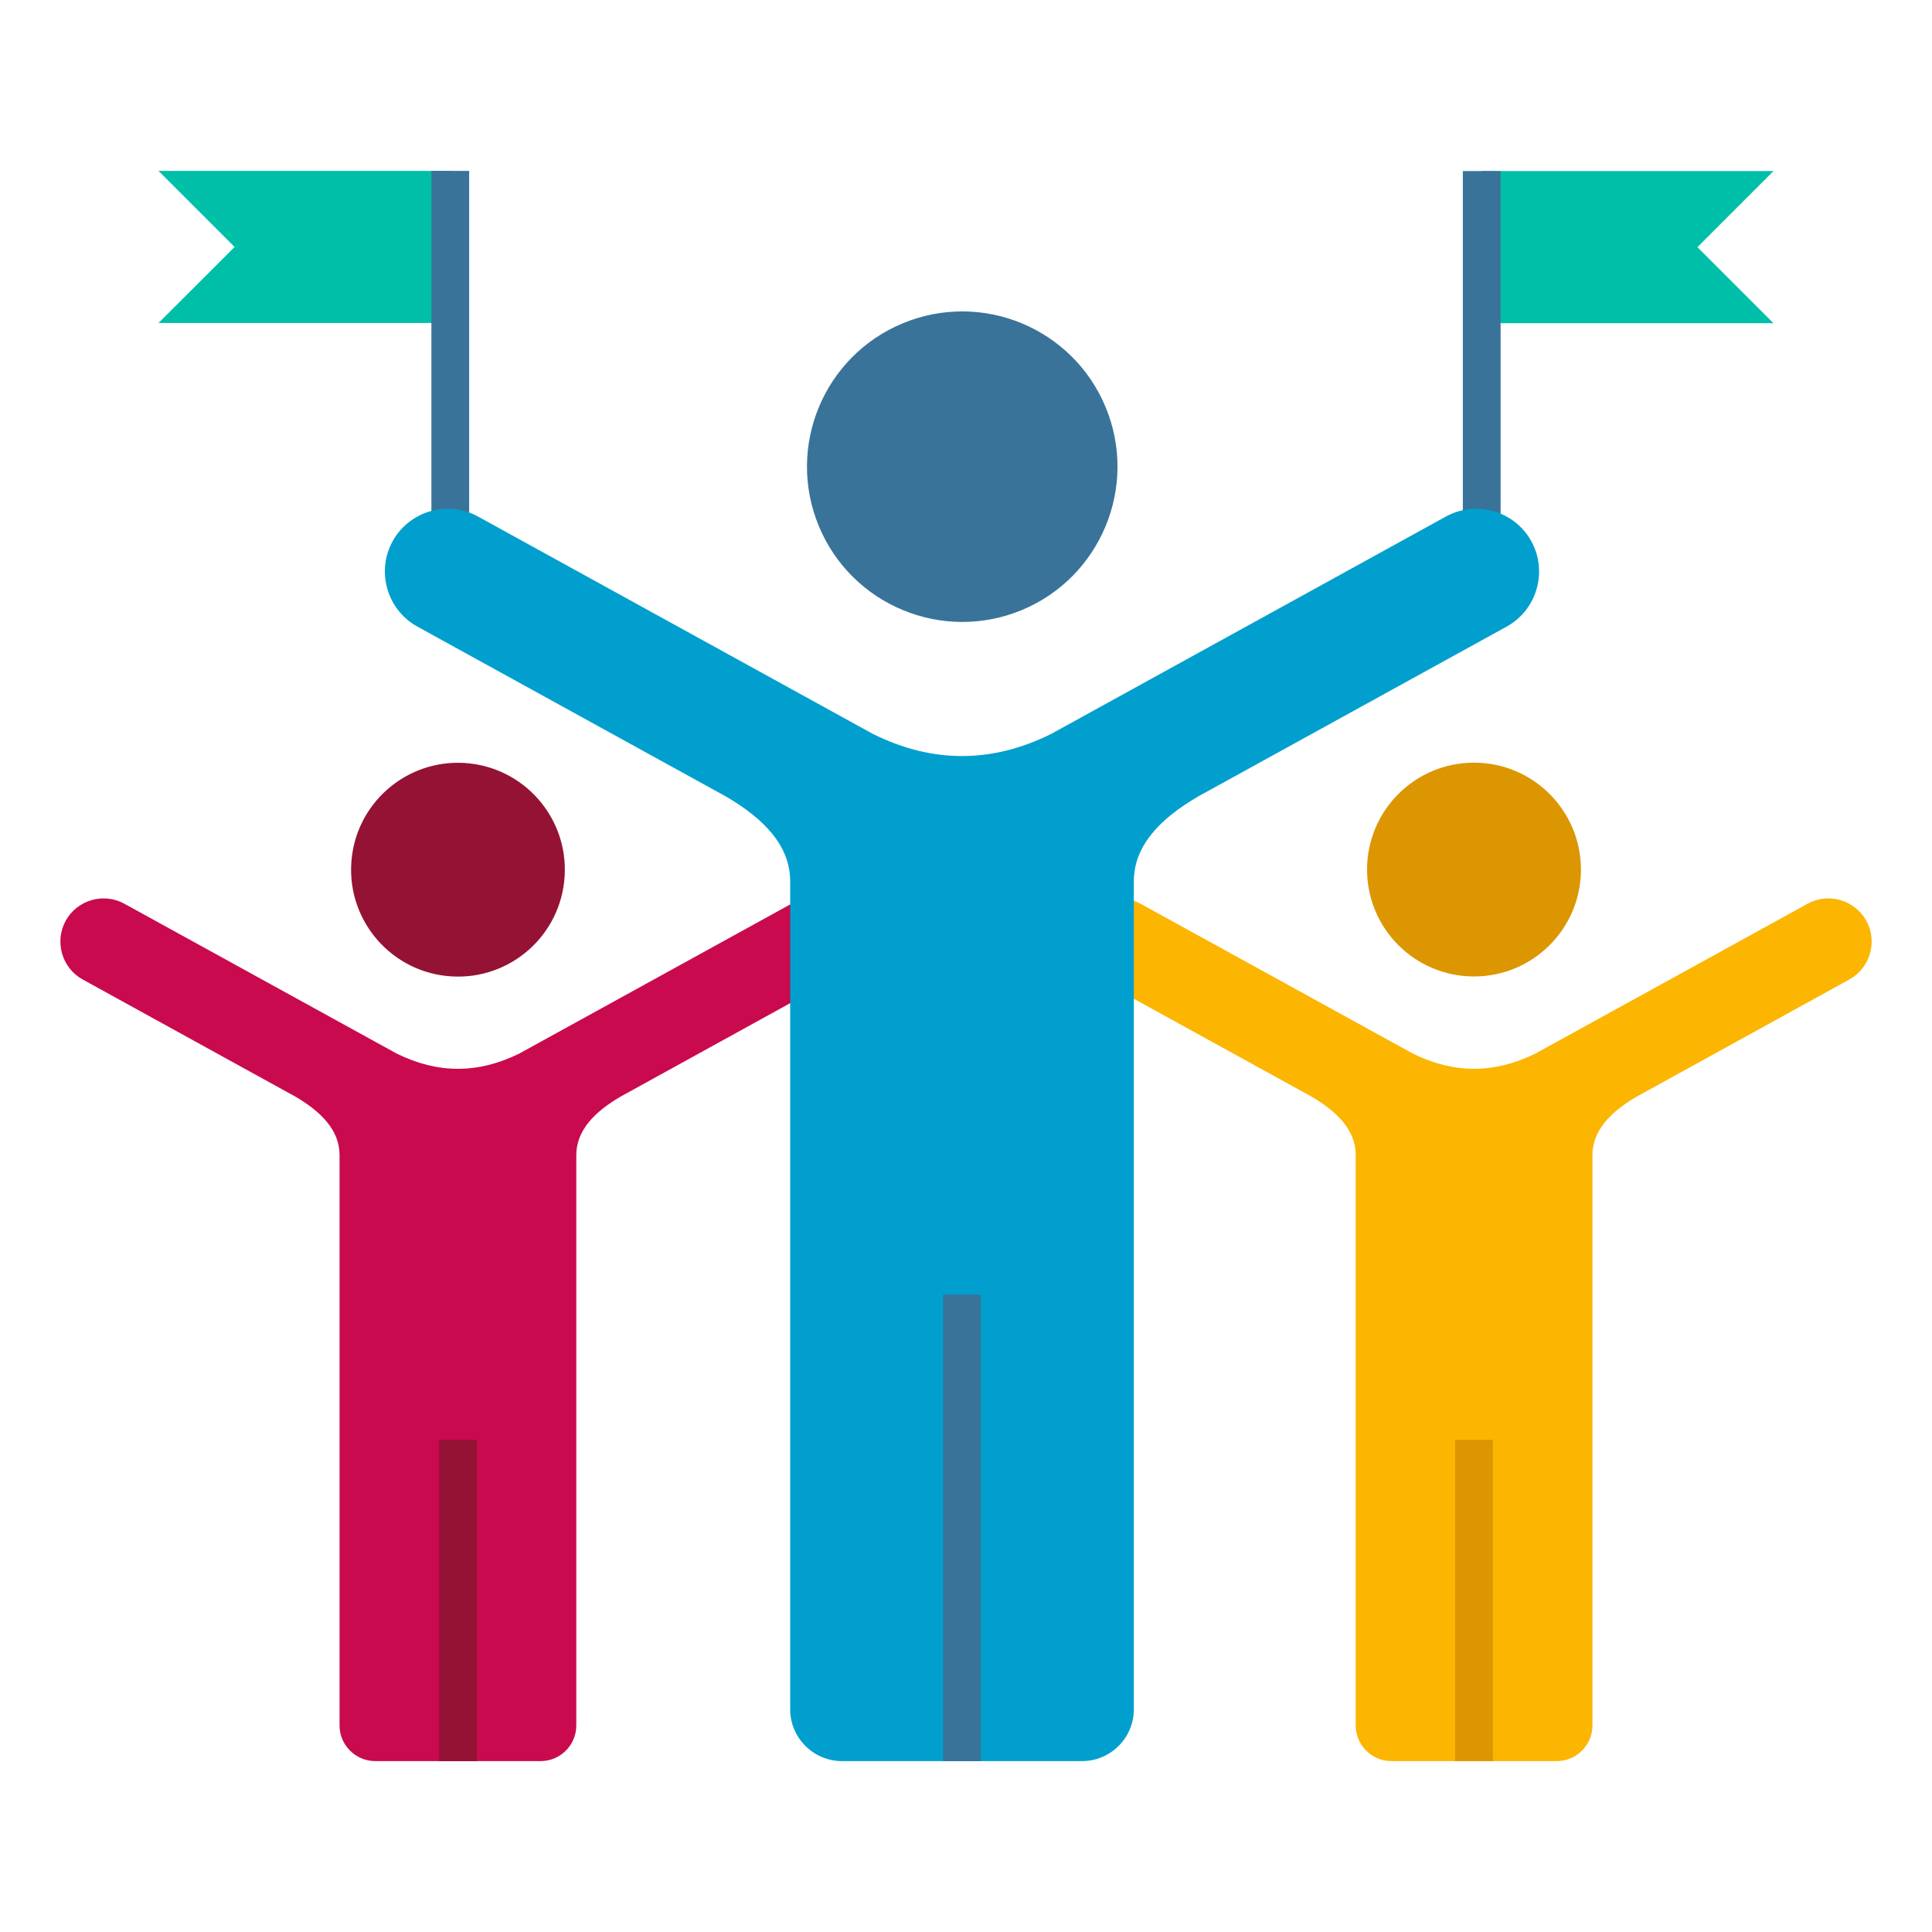 <svg width="24" height="24" viewBox="0 0 24 24" fill="none" xmlns="http://www.w3.org/2000/svg">
<path fill-rule="evenodd" clip-rule="evenodd" d="M19.075 13.087C18.82 13.213 18.566 13.277 18.312 13.277C18.057 13.277 17.803 13.213 17.549 13.087L14.169 11.227C13.911 11.084 13.582 11.179 13.439 11.438C13.297 11.697 13.392 12.026 13.651 12.168L16.293 13.623C16.622 13.816 16.839 14.045 16.841 14.344V21.435C16.841 21.678 17.041 21.877 17.284 21.877H18.312H19.339C19.583 21.877 19.782 21.678 19.782 21.435V14.344C19.785 14.045 20.001 13.816 20.331 13.623L22.972 12.168C23.231 12.026 23.327 11.697 23.184 11.438C23.041 11.179 22.713 11.084 22.454 11.227L19.075 13.087Z" fill="#FCB500"/>
<path fill-rule="evenodd" clip-rule="evenodd" d="M18.076 17.885H18.545V21.877H18.076V17.885Z" fill="#DC9602"/>
<path d="M18.311 12.13C19.044 12.13 19.639 11.536 19.639 10.802C19.639 10.069 19.044 9.474 18.311 9.474C17.577 9.474 16.982 10.069 16.982 10.802C16.982 11.536 17.577 12.13 18.311 12.13Z" fill="#DC9602"/>
<path fill-rule="evenodd" clip-rule="evenodd" d="M6.452 13.087C6.197 13.213 5.943 13.277 5.689 13.277C5.434 13.277 5.18 13.213 4.926 13.087L1.546 11.227C1.287 11.084 0.959 11.179 0.816 11.438C0.674 11.697 0.769 12.026 1.028 12.168L3.67 13.623C3.999 13.816 4.216 14.045 4.218 14.344V21.435C4.218 21.678 4.418 21.877 4.661 21.877H5.689H6.716C6.96 21.877 7.159 21.678 7.159 21.435V14.344C7.162 14.045 7.378 13.816 7.708 13.623L10.349 12.168C10.608 12.026 10.704 11.697 10.561 11.438C10.418 11.179 10.09 11.084 9.831 11.227L6.452 13.087Z" fill="#C90A4F"/>
<path fill-rule="evenodd" clip-rule="evenodd" d="M5.455 17.885H5.924V21.877H5.455V17.885Z" fill="#941234"/>
<path d="M7.014 10.886C7.06 10.154 6.503 9.524 5.771 9.478C5.039 9.433 4.409 9.989 4.364 10.721C4.318 11.453 4.875 12.084 5.607 12.129C6.339 12.175 6.969 11.618 7.014 10.886Z" fill="#941234"/>
<path fill-rule="evenodd" clip-rule="evenodd" d="M22.031 2.125H18.406V4.015H22.031L21.086 3.07L22.031 2.125Z" fill="#00BFA9"/>
<path fill-rule="evenodd" clip-rule="evenodd" d="M18.172 2.125H18.641V7.062H18.172V2.125Z" fill="#397399"/>
<path fill-rule="evenodd" clip-rule="evenodd" d="M1.969 2.123H5.593V4.012H1.969L2.914 3.068L1.969 2.123Z" fill="#00BFA9"/>
<path fill-rule="evenodd" clip-rule="evenodd" d="M5.359 2.123H5.828V7.059H5.359V2.123Z" fill="#397399"/>
<path fill-rule="evenodd" clip-rule="evenodd" d="M13.058 9.117C12.689 9.3 12.32 9.392 11.95 9.392C11.581 9.392 11.212 9.3 10.843 9.117L5.937 6.416C5.561 6.209 5.084 6.348 4.877 6.724C4.67 7.1 4.809 7.577 5.185 7.784L9.019 9.895C9.498 10.175 9.812 10.508 9.816 10.941V21.235C9.816 21.588 10.105 21.877 10.459 21.877H11.95H13.442C13.796 21.877 14.085 21.588 14.085 21.235V10.941C14.089 10.508 14.403 10.175 14.882 9.895L18.716 7.784C19.092 7.577 19.23 7.1 19.023 6.724C18.816 6.348 18.34 6.209 17.963 6.416L13.058 9.117Z" fill="#019FCE"/>
<path fill-rule="evenodd" clip-rule="evenodd" d="M11.715 16.082H12.184V21.877H11.715V16.082Z" fill="#397399"/>
<path d="M12.692 7.579C13.675 7.171 14.142 6.043 13.735 5.059C13.327 4.075 12.199 3.608 11.215 4.016C10.231 4.424 9.764 5.552 10.172 6.536C10.58 7.519 11.708 7.986 12.692 7.579Z" fill="#397399"/>
</svg>
